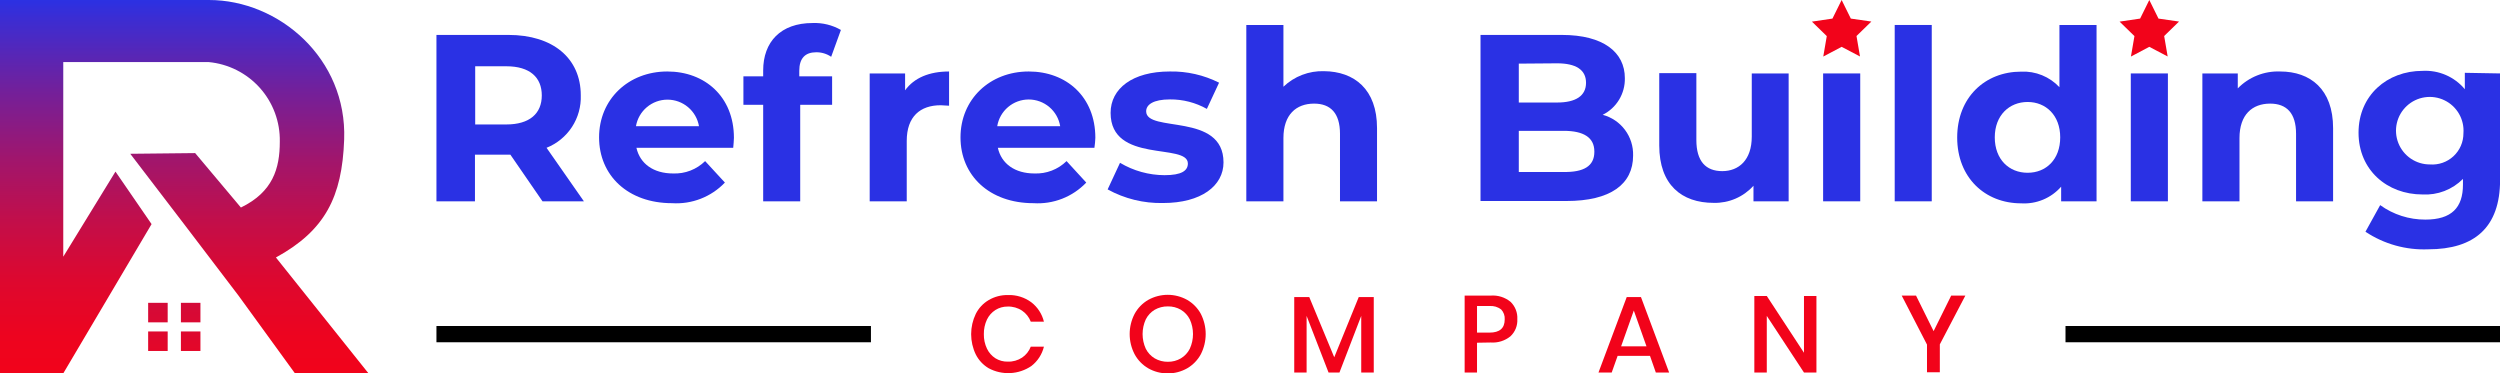 <svg xmlns="http://www.w3.org/2000/svg" width="308" height="46" viewBox="0 0 308 46" fill="none"><g clip-path="url(#clip0_304_645)"><path d="M66.836 24.802L62.877 19.052H58.515V24.802H53.77V4.303H62.647C68.12 4.303 71.552 7.178 71.552 11.74C71.601 13.121 71.223 14.484 70.468 15.642C69.713 16.799 68.618 17.696 67.334 18.208L71.936 24.802H66.836ZM62.378 8.165H58.544V15.333H62.378C65.254 15.333 66.749 13.982 66.749 11.759C66.749 9.535 65.283 8.165 62.378 8.165Z" fill="#2A31E4"></path><path d="M90.332 18.208H78.407C78.848 20.173 80.516 21.371 82.922 21.371C83.65 21.4 84.376 21.28 85.055 21.018C85.734 20.756 86.353 20.357 86.872 19.847L89.307 22.492C88.473 23.365 87.459 24.045 86.334 24.483C85.209 24.922 84.002 25.109 82.798 25.032C77.353 25.032 73.806 21.61 73.806 16.924C73.806 12.238 77.41 8.807 82.213 8.807C86.843 8.807 90.419 11.912 90.419 16.982C90.419 17.336 90.361 17.835 90.332 18.208ZM78.35 15.544H86.115C85.956 14.629 85.48 13.8 84.77 13.202C84.059 12.604 83.161 12.276 82.232 12.276C81.303 12.276 80.405 12.604 79.694 13.202C78.984 13.8 78.508 14.629 78.35 15.544Z" fill="#2A31E4"></path><path d="M98.471 9.401H102.516V12.909H98.586V24.802H94.023V12.909H91.588V9.401H94.023V8.692C94.023 5.146 96.189 2.837 100.11 2.837C101.33 2.788 102.54 3.083 103.6 3.69L102.401 6.996C101.857 6.625 101.21 6.43 100.551 6.44C99.209 6.44 98.471 7.168 98.471 8.721V9.401Z" fill="#2A31E4"></path><path d="M116.925 8.807V13.024C116.541 13.024 116.254 12.966 115.899 12.966C113.378 12.966 111.71 14.346 111.71 17.365V24.802H107.146V9.047H111.508V11.126C112.62 9.583 114.499 8.807 116.925 8.807Z" fill="#2A31E4"></path><path d="M134.832 18.208H122.935C123.367 20.173 125.044 21.371 127.441 21.371C128.17 21.4 128.897 21.28 129.578 21.018C130.259 20.756 130.879 20.358 131.4 19.847L133.826 22.492C132.994 23.365 131.981 24.044 130.858 24.483C129.735 24.922 128.529 25.109 127.326 25.032C121.881 25.032 118.334 21.61 118.334 16.924C118.334 12.238 121.938 8.807 126.741 8.807C131.371 8.807 134.947 11.912 134.947 16.982C134.947 17.336 134.88 17.835 134.832 18.208ZM122.859 15.544H130.614C130.462 14.626 129.989 13.791 129.279 13.189C128.569 12.587 127.668 12.256 126.736 12.256C125.805 12.256 124.904 12.587 124.194 13.189C123.484 13.791 123.011 14.626 122.859 15.544Z" fill="#2A31E4"></path><path d="M136.462 23.335L137.986 20.058C139.644 21.048 141.538 21.574 143.47 21.582C145.579 21.582 146.345 21.026 146.345 20.144C146.345 17.566 136.826 20.202 136.826 13.905C136.826 10.915 139.52 8.807 144.121 8.807C146.226 8.767 148.309 9.241 150.19 10.187L148.685 13.417C147.298 12.637 145.731 12.234 144.141 12.248C142.089 12.248 141.207 12.89 141.207 13.714C141.207 16.407 150.736 13.8 150.736 20.01C150.736 22.885 148.004 25.012 143.287 25.012C140.904 25.064 138.55 24.486 136.462 23.335Z" fill="#2A31E4"></path><path d="M169.65 15.784V24.802H165.087V16.483C165.087 13.934 163.917 12.765 161.895 12.765C159.699 12.765 158.118 14.116 158.118 17.01V24.802H153.545V3.076H158.118V10.685C158.782 10.05 159.567 9.552 160.427 9.223C161.286 8.894 162.202 8.74 163.122 8.769C166.841 8.807 169.65 10.982 169.65 15.784Z" fill="#2A31E4"></path><path d="M201.198 19.167C201.198 22.712 198.389 24.763 193.002 24.763H182.399V4.303H192.417C197.546 4.303 200.182 6.44 200.182 9.631C200.202 10.565 199.955 11.485 199.472 12.285C198.988 13.084 198.287 13.729 197.45 14.145C198.55 14.437 199.519 15.091 200.199 16.003C200.88 16.915 201.232 18.03 201.198 19.167ZM187.116 7.839V12.631H191.832C194.143 12.631 195.399 11.807 195.399 10.197C195.399 8.587 194.143 7.801 191.832 7.801L187.116 7.839ZM196.424 18.668C196.424 16.943 195.111 16.119 192.647 16.119H187.116V21.189H192.647C195.111 21.227 196.424 20.47 196.424 18.707V18.668Z" fill="#2A31E4"></path><path d="M220.361 9.047V24.802H216.028V22.885C215.412 23.569 214.655 24.111 213.809 24.475C212.964 24.839 212.05 25.016 211.129 24.993C207.18 24.993 204.419 22.77 204.419 17.911V9.008H208.992V17.25C208.992 19.885 210.161 21.083 212.184 21.083C214.207 21.083 215.817 19.732 215.817 16.838V9.047H220.361Z" fill="#2A31E4"></path><path d="M229.181 9.047H224.608V24.802H229.181V9.047Z" fill="#2A31E4"></path><path d="M225.758 2.29L226.89 0L228.021 2.29L230.552 2.655L228.721 4.437L229.152 6.957L226.89 5.769L224.627 6.967L225.059 4.447L223.228 2.664L225.758 2.29Z" fill="#F2031A"></path><path d="M233.428 3.076H237.991V24.802H233.428V3.076Z" fill="#2A31E4"></path><path d="M258.295 3.076V24.802H253.933V23C253.323 23.695 252.562 24.242 251.708 24.597C250.854 24.953 249.929 25.108 249.006 25.051C244.558 25.051 241.126 21.888 241.126 16.943C241.126 11.998 244.558 8.826 249.006 8.826C249.884 8.785 250.761 8.935 251.575 9.266C252.389 9.597 253.122 10.101 253.722 10.743V3.076H258.295ZM253.818 16.924C253.818 14.203 252.054 12.564 249.802 12.564C247.549 12.564 245.756 14.203 245.756 16.924C245.756 19.646 247.52 21.285 249.802 21.285C252.083 21.285 253.818 19.646 253.818 16.924Z" fill="#2A31E4"></path><path d="M267.085 9.047H262.513V24.802H267.085V9.047Z" fill="#2A31E4"></path><path d="M263.663 2.29L264.794 0L265.925 2.29L268.456 2.655L266.625 4.437L267.056 6.957L264.794 5.769L262.531 6.967L262.963 4.447L261.132 2.664L263.663 2.29Z" fill="#F2031A"></path><path d="M287.437 15.784V24.802H282.874V16.483C282.874 13.934 281.704 12.765 279.682 12.765C277.486 12.765 275.905 14.116 275.905 17.01V24.802H271.332V9.047H275.694V10.887C276.37 10.195 277.183 9.653 278.081 9.295C278.979 8.936 279.942 8.77 280.909 8.807C284.628 8.807 287.437 10.982 287.437 15.784Z" fill="#2A31E4"></path><path d="M308.01 9.047V22.166C308.01 28.022 304.846 30.715 299.162 30.715C296.419 30.829 293.71 30.07 291.425 28.549L293.237 25.271C294.858 26.44 296.808 27.064 298.807 27.054C302.028 27.054 303.437 25.587 303.437 22.751V22.042C302.789 22.695 302.01 23.204 301.15 23.535C300.291 23.865 299.371 24.009 298.452 23.958C294.09 23.958 290.572 20.949 290.572 16.349C290.572 11.749 294.09 8.73 298.452 8.73C299.438 8.674 300.423 8.849 301.329 9.242C302.234 9.634 303.035 10.234 303.667 10.992V8.97L308.01 9.047ZM303.495 16.426C303.56 15.591 303.372 14.756 302.956 14.03C302.539 13.304 301.913 12.72 301.159 12.356C300.405 11.991 299.558 11.863 298.73 11.987C297.902 12.111 297.131 12.482 296.517 13.052C295.903 13.621 295.475 14.362 295.29 15.179C295.104 15.995 295.17 16.849 295.477 17.627C295.785 18.406 296.32 19.074 297.013 19.543C297.707 20.013 298.526 20.262 299.363 20.259C299.891 20.3 300.422 20.231 300.922 20.057C301.422 19.883 301.88 19.607 302.269 19.247C302.657 18.887 302.966 18.45 303.177 17.965C303.388 17.479 303.496 16.955 303.495 16.426Z" fill="#2A31E4"></path><path d="M127.057 37.241C127.831 37.837 128.379 38.678 128.61 39.627H126.99C126.782 39.079 126.41 38.607 125.926 38.276C125.399 37.925 124.776 37.747 124.143 37.768C123.611 37.761 123.089 37.907 122.638 38.19C122.187 38.478 121.825 38.886 121.593 39.368C121.33 39.932 121.199 40.548 121.21 41.17C121.199 41.786 121.33 42.396 121.593 42.953C121.823 43.438 122.185 43.85 122.638 44.141C123.089 44.42 123.612 44.564 124.143 44.553C124.775 44.577 125.398 44.403 125.926 44.055C126.409 43.726 126.78 43.258 126.99 42.713H128.61C128.379 43.662 127.831 44.504 127.057 45.099C126.289 45.618 125.394 45.917 124.468 45.964C123.542 46.012 122.621 45.805 121.804 45.367C121.121 44.963 120.569 44.371 120.213 43.662C119.839 42.884 119.645 42.033 119.645 41.17C119.645 40.307 119.839 39.456 120.213 38.678C120.566 37.967 121.119 37.374 121.804 36.972C122.52 36.55 123.34 36.334 124.172 36.35C125.207 36.311 126.225 36.625 127.057 37.241Z" fill="#F2031A"></path><path d="M146.259 36.944C146.965 37.351 147.546 37.944 147.937 38.659C148.334 39.431 148.541 40.287 148.541 41.156C148.541 42.024 148.334 42.88 147.937 43.652C147.546 44.37 146.966 44.966 146.259 45.377C145.528 45.79 144.703 46.007 143.863 46.007C143.023 46.007 142.197 45.79 141.466 45.377C140.76 44.966 140.179 44.37 139.789 43.652C139.385 42.882 139.175 42.025 139.175 41.156C139.175 40.286 139.385 39.43 139.789 38.659C140.18 37.944 140.76 37.351 141.466 36.944C142.199 36.536 143.024 36.322 143.863 36.322C144.702 36.322 145.526 36.536 146.259 36.944ZM142.262 38.161C141.788 38.443 141.405 38.856 141.159 39.349C140.9 39.916 140.767 40.532 140.767 41.156C140.767 41.779 140.9 42.395 141.159 42.962C141.405 43.456 141.788 43.868 142.262 44.15C142.754 44.434 143.314 44.58 143.882 44.572C144.444 44.581 144.998 44.435 145.483 44.15C145.957 43.868 146.339 43.456 146.585 42.962C146.844 42.395 146.978 41.779 146.978 41.156C146.978 40.532 146.844 39.916 146.585 39.349C146.339 38.856 145.957 38.443 145.483 38.161C144.997 37.88 144.443 37.737 143.882 37.749C143.315 37.738 142.755 37.88 142.262 38.161Z" fill="#F2031A"></path><path d="M169.247 36.599V45.895H167.704V38.918L165.02 45.895H163.678L160.974 38.918V45.895H159.45V36.599H161.3L164.378 44.016L167.397 36.599H169.247Z" fill="#F2031A"></path><path d="M181.969 42.224V45.895H180.444V36.417H183.656C184.543 36.348 185.423 36.627 186.11 37.193C186.391 37.468 186.61 37.801 186.752 38.167C186.894 38.535 186.957 38.928 186.934 39.32C186.956 39.712 186.891 40.104 186.746 40.468C186.6 40.832 186.376 41.16 186.091 41.429C185.407 41.986 184.536 42.26 183.656 42.195L181.969 42.224ZM185.381 39.349C185.397 39.125 185.366 38.901 185.29 38.69C185.214 38.478 185.095 38.285 184.94 38.123C184.53 37.809 184.017 37.659 183.502 37.701H181.969V40.978H183.502C184.758 40.978 185.381 40.442 185.381 39.349Z" fill="#F2031A"></path><path d="M203.279 43.844H199.291L198.562 45.895H196.933L200.412 36.599H202.167L205.637 45.895H203.998L203.279 43.844ZM202.847 42.665L201.285 38.257L199.722 42.665H202.847Z" fill="#F2031A"></path><path d="M223.784 45.895H222.25L217.668 38.918V45.895H216.134V36.465H217.668L222.25 43.46V36.465H223.784V45.895Z" fill="#F2031A"></path><path d="M242.132 36.417L238.987 42.425V45.866H237.406V42.454L234.29 36.417H236.054L238.22 40.796L240.387 36.417H242.132Z" fill="#F2031A"></path><path d="M107.3 40.164H53.77V42.167H107.3V40.164Z" fill="black"></path><path d="M308 40.164H254.47V42.167H308V40.164Z" fill="black"></path><path d="M33.993 31.721L45.401 46H36.342L29.382 36.417L22.816 27.792L16.048 18.946L24.043 18.86L29.679 25.568C33.61 23.652 34.472 20.777 34.472 17.451C34.519 15.012 33.641 12.645 32.014 10.826C30.387 9.008 28.131 7.872 25.701 7.647H7.794V28.75V31.625L14.226 21.141L18.674 27.61L7.794 46H0V0H25.739C34.367 0 42.765 7.197 42.401 17.192C42.151 24.275 40.042 28.405 33.993 31.721Z" fill="url(#paint0_linear_304_645)"></path><path d="M20.658 37.308H18.252V39.713H20.658V37.308Z" fill="url(#paint1_linear_304_645)"></path><path d="M24.694 37.308H22.288V39.713H24.694V37.308Z" fill="url(#paint2_linear_304_645)"></path><path d="M24.694 40.835H22.288V43.24H24.694V40.835Z" fill="url(#paint3_linear_304_645)"></path><path d="M20.658 40.835H18.252V43.24H20.658V40.835Z" fill="url(#paint4_linear_304_645)"></path></g><defs><linearGradient id="paint0_linear_304_645" x1="22.701" y1="-0.163" x2="22.701" y2="46.642" gradientUnits="userSpaceOnUse"><stop stop-color="#2A31E4"></stop><stop offset="0.05" stop-color="#3B2DD3"></stop><stop offset="0.24" stop-color="#72209B"></stop><stop offset="0.42" stop-color="#A0166D"></stop><stop offset="0.59" stop-color="#C30E49"></stop><stop offset="0.74" stop-color="#DD082F"></stop><stop offset="0.89" stop-color="#ED041F"></stop><stop offset="1" stop-color="#F2031A"></stop></linearGradient><linearGradient id="paint1_linear_304_645" x1="19.46" y1="-1.811" x2="19.46" y2="50.351" gradientUnits="userSpaceOnUse"><stop stop-color="#2A31E4"></stop><stop offset="0.02" stop-color="#2E30E0"></stop><stop offset="0.28" stop-color="#73209A"></stop><stop offset="0.53" stop-color="#AA1463"></stop><stop offset="0.73" stop-color="#D10B3B"></stop><stop offset="0.9" stop-color="#E90523"></stop><stop offset="1" stop-color="#F2031A"></stop></linearGradient><linearGradient id="paint2_linear_304_645" x1="23.486" y1="-1.811" x2="23.486" y2="50.351" gradientUnits="userSpaceOnUse"><stop stop-color="#2A31E4"></stop><stop offset="0.02" stop-color="#2E30E0"></stop><stop offset="0.28" stop-color="#73209A"></stop><stop offset="0.53" stop-color="#AA1463"></stop><stop offset="0.73" stop-color="#D10B3B"></stop><stop offset="0.9" stop-color="#E90523"></stop><stop offset="1" stop-color="#F2031A"></stop></linearGradient><linearGradient id="paint3_linear_304_645" x1="23.486" y1="-1.811" x2="23.486" y2="50.351" gradientUnits="userSpaceOnUse"><stop stop-color="#2A31E4"></stop><stop offset="0.02" stop-color="#2E30E0"></stop><stop offset="0.28" stop-color="#73209A"></stop><stop offset="0.53" stop-color="#AA1463"></stop><stop offset="0.73" stop-color="#D10B3B"></stop><stop offset="0.9" stop-color="#E90523"></stop><stop offset="1" stop-color="#F2031A"></stop></linearGradient><linearGradient id="paint4_linear_304_645" x1="19.46" y1="-1.811" x2="19.46" y2="50.351" gradientUnits="userSpaceOnUse"><stop stop-color="#2A31E4"></stop><stop offset="0.02" stop-color="#2E30E0"></stop><stop offset="0.28" stop-color="#73209A"></stop><stop offset="0.53" stop-color="#AA1463"></stop><stop offset="0.73" stop-color="#D10B3B"></stop><stop offset="0.9" stop-color="#E90523"></stop><stop offset="1" stop-color="#F2031A"></stop></linearGradient><clipPath id="clip0_304_645"><rect width="308" height="46" fill="white"></rect></clipPath></defs></svg>